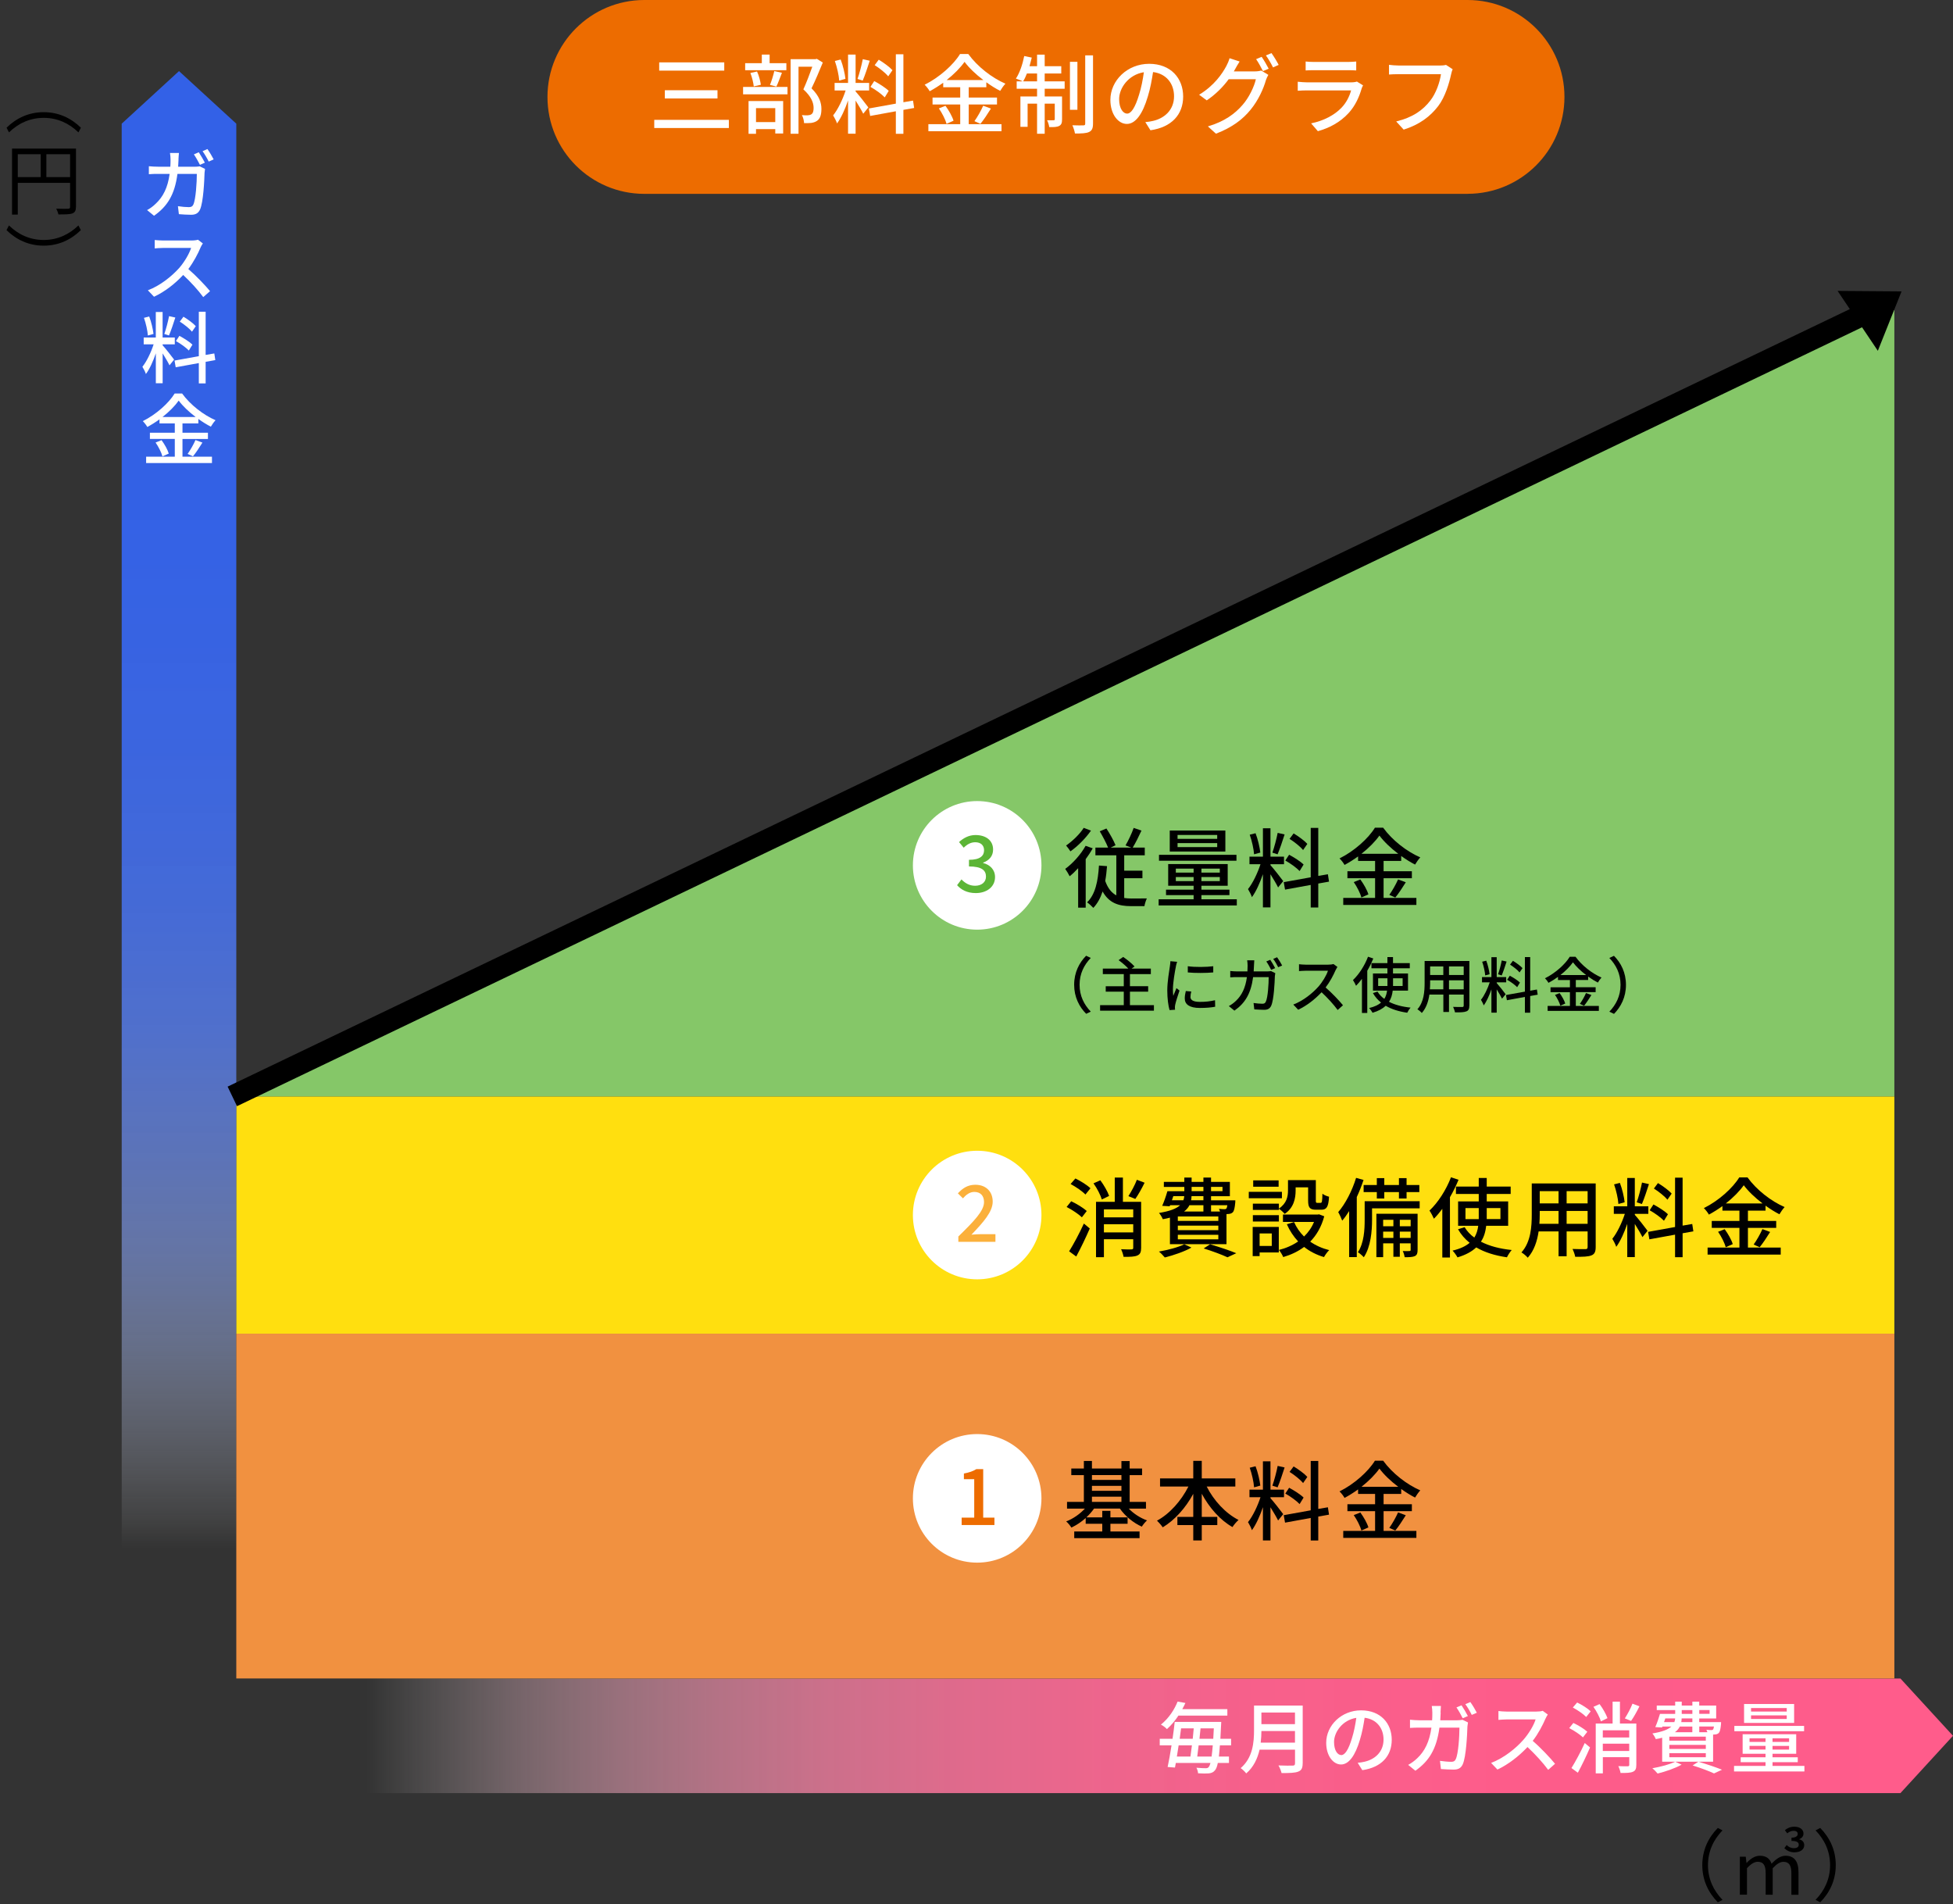 <?xml version="1.0" encoding="UTF-8"?>
<svg id="_レイヤー_1" xmlns="http://www.w3.org/2000/svg" version="1.1" xmlns:xlink="http://www.w3.org/1999/xlink" viewBox="0 0 450.27 438.97">
  <rect x="0" y="0" width="450.27" height="438.97" fill="#333333" stroke="none"/>
  <!-- Generator: Adobe Illustrator 29.2.1, SVG Export Plug-In . SVG Version: 2.1.0 Build 116)  -->
  <defs>
    <style>
      .st0 {
        fill: #f19140;
      }

      .st1 {
        fill: #fff;
      }

      .st2 {
        fill: #5cb536;
      }

      .st3 {
        fill: url(#_名称未設定グラデーション_94);
      }

      .st4 {
        fill: #85c768;
      }

      .st5 {
        fill: #ed6c00;
      }

      .st6 {
        fill: none;
        stroke: #000;
        stroke-miterlimit: 10;
        stroke-width: 5px;
      }

      .st7 {
        fill: url(#_名称未設定グラデーション_150);
      }

      .st8 {
        fill: #ffdf0f;
      }

      .st9 {
        fill: #fbb03b;
      }
    </style>
    <linearGradient id="_名称未設定グラデーション_94" data-name="名称未設定グラデーション 94" x1="41.27" y1="356.94" x2="41.27" y2="16.39" gradientUnits="userSpaceOnUse">
      <stop offset="0" stop-color="#fff" stop-opacity="0"/>
      <stop offset=".02" stop-color="#eef2fd" stop-opacity=".08"/>
      <stop offset=".08" stop-color="#c7d3f8" stop-opacity=".27"/>
      <stop offset=".14" stop-color="#a3b8f4" stop-opacity=".45"/>
      <stop offset=".2" stop-color="#85a0f0" stop-opacity=".6"/>
      <stop offset=".27" stop-color="#6b8ced" stop-opacity=".72"/>
      <stop offset=".35" stop-color="#567ceb" stop-opacity=".83"/>
      <stop offset=".44" stop-color="#4670e9" stop-opacity=".9"/>
      <stop offset=".55" stop-color="#3b67e7" stop-opacity=".96"/>
      <stop offset=".69" stop-color="#3462e7" stop-opacity=".99"/>
      <stop offset="1" stop-color="#3361e7"/>
    </linearGradient>
    <linearGradient id="_名称未設定グラデーション_150" data-name="名称未設定グラデーション 150" x1="84.48" y1="400.15" x2="450.27" y2="400.15" gradientUnits="userSpaceOnUse">
      <stop offset="0" stop-color="#fff" stop-opacity="0"/>
      <stop offset=".05" stop-color="#ffe3eb" stop-opacity=".17"/>
      <stop offset=".1" stop-color="#ffc7d7" stop-opacity=".34"/>
      <stop offset=".16" stop-color="#ffadc5" stop-opacity=".5"/>
      <stop offset=".22" stop-color="#ff97b5" stop-opacity=".63"/>
      <stop offset=".29" stop-color="#ff84a8" stop-opacity=".75"/>
      <stop offset=".37" stop-color="#ff759d" stop-opacity=".84"/>
      <stop offset=".46" stop-color="#ff6a95" stop-opacity=".91"/>
      <stop offset=".56" stop-color="#ff628f" stop-opacity=".96"/>
      <stop offset=".7" stop-color="#ff5d8b" stop-opacity=".99"/>
      <stop offset="1" stop-color="#ff5c8b"/>
    </linearGradient>
  </defs>
  <rect class="st8" x="54.48" y="252.75" width="382.27" height="54.71"/>
  <polygon class="st4" points="53.56 252.75 436.75 71.44 436.75 252.75 53.56 252.75"/>
  <polygon class="st3" points="41.27 16.39 28.06 28.51 28.06 356.94 54.48 356.94 54.48 28.51 41.27 16.39"/>
  <polygon class="st7" points="450.27 400.15 438.15 386.94 84.48 386.94 84.48 413.36 438.15 413.36 450.27 400.15"/>
  <g>
    <path class="st1" d="M41.16,36.75c-.02.59-.05,1.15-.09,1.69h3.78c.45,0,.85-.04,1.21-.09l1.21.59c-.05.29-.09.67-.11.88-.05,1.76-.27,6.77-1.04,8.48-.38.81-.97,1.21-2.04,1.21-.94,0-1.96-.07-2.84-.14l-.22-1.84c.9.14,1.82.22,2.52.22.54,0,.83-.16,1.03-.58.58-1.24.81-5.19.81-7.08h-4.47c-.63,4.84-2.36,7.51-5.4,9.65l-1.6-1.31c.63-.32,1.4-.88,2-1.48,1.69-1.58,2.77-3.69,3.2-6.86h-2.65c-.65,0-1.48,0-2.14.07v-1.84c.67.07,1.46.11,2.12.11h2.83c.04-.52.05-1.08.05-1.66,0-.4-.05-1.1-.13-1.51h2.07c-.05.4-.09,1.06-.11,1.48ZM47.23,37.5l-1.13.5c-.36-.7-.94-1.75-1.4-2.41l1.13-.49c.43.65,1.06,1.73,1.4,2.39ZM49.25,36.75l-1.13.5c-.36-.74-.94-1.75-1.42-2.4l1.12-.49c.47.65,1.12,1.75,1.44,2.38Z"/>
    <path class="st1" d="M46.26,57.01c-.59,1.44-1.64,3.42-2.84,5.01,1.78,1.53,3.92,3.78,5.01,5.1l-1.57,1.37c-1.15-1.57-2.9-3.51-4.63-5.1-1.85,2-4.21,3.85-6.72,5.02l-1.42-1.49c2.83-1.06,5.46-3.19,7.2-5.11,1.17-1.33,2.34-3.29,2.77-4.65h-6.5c-.67,0-1.62.07-1.89.11v-1.94c.34.04,1.37.11,1.89.11h6.55c.67,0,1.22-.07,1.53-.18l1.13.86c-.13.16-.38.61-.52.9Z"/>
    <path class="st1" d="M37.49,79.59c.54.58,2.27,2.77,2.65,3.31l-1.06,1.31c-.31-.65-.99-1.78-1.58-2.74v6.88h-1.57v-6.9c-.61,1.8-1.44,3.64-2.29,4.77-.14-.49-.54-1.22-.81-1.67.97-1.19,2-3.33,2.59-5.17h-2.29v-1.57h2.79v-5.89h1.57v5.89h2.81v1.57h-2.81v.2ZM34.09,77.34c-.07-1.1-.45-2.79-.9-4.07l1.21-.31c.49,1.26.86,2.92.99,4.02l-1.3.36ZM40.42,73.21c-.45,1.4-1.01,3.08-1.46,4.12l-1.08-.34c.4-1.1.86-2.88,1.1-4.11l1.44.32ZM47.41,83.41v4.97h-1.57v-4.68l-5.33.97-.27-1.55,5.6-1.01v-10.25h1.57v9.96l2-.34.23,1.53-2.23.4ZM43.54,80.81c-.63-.67-1.91-1.6-2.97-2.18l.79-1.21c1.04.56,2.38,1.4,3.01,2.03l-.83,1.35ZM44.26,76.46c-.56-.7-1.78-1.67-2.81-2.32l.85-1.13c1.01.61,2.25,1.51,2.84,2.18l-.88,1.28Z"/>
    <path class="st1" d="M42.06,105.28h6.81v1.46h-15.18v-1.46h6.61v-4.09h-5.74v-1.44h5.74v-2.14h-3.53v-.94c-.9.65-1.84,1.24-2.81,1.76-.2-.38-.68-1.01-1.04-1.35,3.06-1.51,6-4.16,7.35-6.37h1.71c1.91,2.63,4.92,4.95,7.71,6.16-.4.43-.79,1.01-1.08,1.49-.95-.49-1.93-1.1-2.88-1.78v1.03h-3.66v2.14h5.87v1.44h-5.87v4.09ZM37.24,101.46c.7.95,1.42,2.23,1.67,3.1l-1.46.65c-.22-.86-.9-2.21-1.58-3.2l1.37-.54ZM45.11,96.13c-1.57-1.19-2.97-2.52-3.91-3.78-.86,1.22-2.18,2.56-3.73,3.78h7.63ZM43.25,104.65c.61-.85,1.39-2.21,1.82-3.21l1.6.59c-.7,1.13-1.51,2.36-2.18,3.17l-1.24-.56Z"/>
  </g>
  <g>
    <path class="st1" d="M281.25,402.35c-.07,1.03-.16,1.87-.23,2.58h2.32v1.48h-2.57c-.16.85-.38,1.35-.61,1.64-.4.52-.83.68-1.44.76-.56.05-1.51.04-2.5-.02-.02-.36-.18-.92-.38-1.28.95.09,1.76.11,2.14.11.34,0,.52-.05.7-.29.14-.16.27-.45.4-.92h-7.99c-.07.38-.13.74-.2,1.06l-1.69-.13c.29-1.33.61-3.13.9-4.99h-2.72v-1.51h2.95c.2-1.35.38-2.7.5-3.89h10.73s-.02.56-.04.77c-.05,1.15-.11,2.2-.16,3.12h2.47v1.51h-2.58ZM271.69,395.49c-.72,1.1-1.58,2.16-2.65,3.12-.31-.36-.95-.83-1.39-1.04,1.91-1.53,3.17-3.6,3.85-5.31l1.8.32c-.22.47-.45.94-.72,1.42h10.39v1.49h-11.29ZM271.74,402.35c-.13.88-.27,1.77-.41,2.58h3.13c.11-.77.23-1.66.34-2.58h-3.06ZM272.3,398.43c-.11.77-.22,1.6-.32,2.41h3.01c.09-.83.16-1.64.23-2.41h-2.92ZM279.34,404.93c.09-.68.18-1.53.27-2.58h-3.26c-.11.92-.22,1.82-.32,2.58h3.31ZM279.72,400.84c.04-.72.09-1.53.13-2.41h-3.06c-.07.77-.16,1.58-.25,2.41h3.19Z"/>
    <path class="st1" d="M300.33,406.53c0,1.08-.29,1.6-1.01,1.87-.76.31-1.98.34-3.85.34-.11-.49-.43-1.3-.72-1.76,1.4.07,2.84.05,3.28.04.4,0,.54-.14.54-.52v-3.15h-8.17c-.47,2.02-1.37,4.01-3.08,5.47-.25-.36-.9-.97-1.28-1.22,2.81-2.41,3.08-5.94,3.08-8.77v-5.65h11.22v13.36ZM298.56,401.72v-2.67h-7.74c0,.83-.05,1.73-.16,2.67h7.9ZM290.82,394.79v2.67h7.74v-2.67h-7.74Z"/>
    <path class="st1" d="M314.08,408.06l-1.06-1.69c.61-.05,1.15-.14,1.6-.25,2.3-.52,4.36-2.21,4.36-5.11,0-2.61-1.58-4.68-4.36-5.02-.25,1.62-.56,3.37-1.08,5.06-1.08,3.67-2.57,5.71-4.36,5.71s-3.42-1.98-3.42-4.99c0-4.03,3.53-7.49,8.05-7.49s7.06,3.03,7.06,6.79-2.41,6.37-6.79,7ZM309.23,404.6c.81,0,1.66-1.17,2.48-3.94.45-1.42.77-3.06.99-4.65-3.24.52-5.13,3.33-5.13,5.56,0,2.07.88,3.02,1.66,3.02Z"/>
    <path class="st1" d="M332.15,394.81c-.02.61-.05,1.21-.09,1.76h3.89c.47,0,.88-.05,1.24-.11l1.26.61c-.05.31-.11.68-.13.92-.05,1.82-.29,6.97-1.08,8.73-.38.83-.99,1.22-2.09,1.22-.97,0-2.02-.07-2.94-.13l-.22-1.89c.92.13,1.87.22,2.61.22.54,0,.83-.16,1.03-.61.61-1.26.85-5.33.85-7.27h-4.61c-.67,5.01-2.45,7.76-5.55,9.94l-1.66-1.35c.65-.34,1.44-.9,2.07-1.51,1.75-1.64,2.84-3.82,3.29-7.08h-2.74c-.67,0-1.51.02-2.2.07v-1.89c.68.07,1.5.13,2.2.13h2.9c.04-.54.05-1.12.05-1.73,0-.4-.05-1.13-.13-1.57h2.11c-.04.43-.07,1.1-.09,1.53ZM338.42,395.6l-1.19.5c-.36-.72-.95-1.8-1.44-2.49l1.17-.49c.45.65,1.1,1.77,1.46,2.47ZM340.49,394.83l-1.17.5c-.38-.77-.97-1.8-1.48-2.47l1.15-.49c.49.67,1.15,1.78,1.49,2.45Z"/>
    <path class="st1" d="M356.32,396.19c-.63,1.48-1.69,3.51-2.95,5.13,1.85,1.58,4.03,3.91,5.15,5.28l-1.58,1.4c-1.19-1.62-2.99-3.6-4.77-5.26-1.93,2.05-4.36,3.98-6.93,5.19l-1.46-1.53c2.92-1.12,5.62-3.28,7.4-5.28,1.22-1.37,2.43-3.35,2.86-4.75h-6.61c-.7,0-1.67.09-1.96.11v-2.04c.36.05,1.4.13,1.96.13h6.68c.67,0,1.26-.07,1.57-.18l1.17.86c-.13.18-.4.63-.52.94Z"/>
    <path class="st1" d="M364.96,400.52c-.67-.65-2.03-1.57-3.17-2.14l.95-1.19c1.12.52,2.52,1.37,3.22,2.03l-1.01,1.3ZM362.31,407.57c.86-1.37,2.11-3.67,3.06-5.76l1.22,1.03c-.83,1.91-1.87,4.09-2.81,5.82l-1.48-1.08ZM363.61,392.47c1.1.52,2.47,1.39,3.13,2.04l-1.04,1.3c-.63-.67-1.96-1.58-3.08-2.18l.99-1.15ZM369.1,396.82c-.27-.9-.99-2.32-1.73-3.35l1.42-.63c.74.99,1.51,2.34,1.82,3.24l-1.51.74ZM377.26,406.85c0,.86-.18,1.33-.77,1.58-.58.27-1.49.29-2.86.29-.07-.43-.31-1.15-.52-1.58.92.05,1.89.05,2.16.04.27-.02.36-.09.36-.34v-1.76h-6.09v3.73h-1.64v-11.49h3.89v-5.04h1.69v5.04h3.78v9.54ZM369.53,398.88v1.66h6.09v-1.66h-6.09ZM375.62,403.65v-1.69h-6.09v1.69h6.09ZM377.98,393.35c-.59,1.21-1.31,2.5-1.93,3.37l-1.44-.58c.59-.92,1.37-2.34,1.76-3.4l1.6.61Z"/>
    <path class="st1" d="M387.7,406.8c-1.46.83-3.73,1.6-5.53,2.05-.27-.32-.85-.95-1.22-1.22,1.85-.32,4.01-.88,5.26-1.51l1.49.68ZM383.23,400.59c-.45.13-.94.23-1.48.32-.14-.36-.52-1.01-.79-1.3,2.32-.38,3.64-.92,4.38-1.6h-2.07l-.09.22-1.55-.09c.38-.85.79-2.03,1.08-3.04h3.51v-.88h-4.25v-1.04h4.25v-.9h1.51v.9h2.45v-.9h1.58v.9h3.91v2.97h-3.91v.85h5.04s-.02.31-.02.49c-.11,1.12-.23,1.69-.5,2-.25.25-.59.34-.96.36-.09,0-.22.02-.36.02v6.25h-11.74v-5.51ZM383.65,396.99h2.38c.11-.27.16-.56.18-.85h-2.27l-.29.85ZM393.28,400.35h-8.41v.92h8.41v-.92ZM393.28,402.24h-8.41v.94h8.41v-.94ZM393.28,404.15h-8.41v.94h8.41v-.94ZM387.28,398.01c-.23.49-.59.92-1.12,1.31h4.01v-1.31h-2.9ZM390.18,396.14h-2.47c0,.29-.04.58-.09.85h2.56v-.85ZM387.73,395.1h2.45v-.88h-2.45v.88ZM391.57,406.12c1.94.58,4.14,1.31,5.44,1.85l-1.84.85c-1.1-.52-3.01-1.24-4.93-1.84l1.33-.86ZM391.77,394.21v.88h2.38v-.88h-2.38ZM391.77,398.01v1.31h1.87c-.07-.2-.14-.4-.23-.56.5.05.95.07,1.15.07.16,0,.29-.02.38-.13.09-.09.16-.31.22-.7h-3.38Z"/>
    <path class="st1" d="M416.01,407.09v1.28h-16.22v-1.28h7.26v-.86h-5.73v-1.13h5.73v-.81h-5.28v-4.5h12.35v4.5h-5.46v.81h5.82v1.13h-5.82v.86h7.35ZM415.94,399.09h-16.08v-1.22h16.08v1.22ZM413.64,397.18h-11.54v-4.36h11.54v4.36ZM403.36,401.56h3.69v-.83h-3.69v.83ZM407.05,403.32v-.85h-3.69v.85h3.69ZM411.94,393.75h-8.23v.81h8.23v-.81ZM411.94,395.44h-8.23v.83h8.23v-.83ZM412.48,400.73h-3.82v.83h3.82v-.83ZM412.48,402.48h-3.82v.85h3.82v-.85Z"/>
  </g>
  <g>
    <path d="M18.65,29.44l-.56,1.08c-2.14-2.07-4.81-3.35-8.01-3.35s-5.87,1.28-8.01,3.35l-.56-1.08c2.2-2.16,5.06-3.58,8.57-3.58s6.37,1.42,8.57,3.58Z"/>
    <path d="M17.51,47.67c0,.86-.22,1.3-.83,1.53-.59.22-1.6.23-3.21.23-.07-.36-.31-.97-.5-1.33,1.22.05,2.4.04,2.74.02.32,0,.45-.11.45-.45v-5.51H4.1v7.31h-1.33v-15.21h14.75v13.41ZM4.1,40.83h5.28v-5.28h-5.28v5.28ZM16.16,40.83v-5.28h-5.47v5.28h5.47Z"/>
    <path d="M1.5,53.05l.56-1.08c2.14,2.07,4.81,3.35,8.01,3.35s5.87-1.28,8.01-3.35l.56,1.08c-2.2,2.16-5.06,3.58-8.57,3.58s-6.37-1.42-8.57-3.58Z"/>
  </g>
  <g>
    <path d="M396.05,421.39l1.08.56c-2.07,2.14-3.35,4.81-3.35,8.01s1.28,5.87,3.35,8.01l-1.08.56c-2.16-2.2-3.58-5.06-3.58-8.57s1.42-6.37,3.58-8.57Z"/>
    <path d="M401.16,428.02h1.33l.16,1.42h.05c.85-.92,1.89-1.64,3.02-1.64,1.51,0,2.32.68,2.72,1.84,1.03-1.08,2.03-1.84,3.22-1.84,2.02,0,2.99,1.31,2.99,3.8v5.2h-1.64v-4.99c0-1.84-.59-2.61-1.84-2.61-.76,0-1.55.49-2.47,1.49v6.1h-1.62v-4.99c0-1.84-.56-2.61-1.84-2.61-.74,0-1.57.49-2.47,1.49v6.1h-1.64v-8.79ZM411.38,426.07l.54-.74c.43.43.94.72,1.66.72s1.13-.25,1.13-.81-.52-.86-1.68-.86v-.74c.99,0,1.44-.4,1.44-.85s-.31-.74-.96-.74c-.49,0-.95.18-1.46.58l-.54-.72c.58-.5,1.31-.81,2.18-.81,1.19,0,2.11.59,2.11,1.57,0,.63-.36,1.08-1.04,1.33.76.16,1.21.65,1.21,1.35,0,1.04-.92,1.66-2.3,1.66-.88,0-1.67-.36-2.29-.94Z"/>
    <path d="M419.66,438.53l-1.08-.56c2.07-2.14,3.35-4.81,3.35-8.01s-1.28-5.87-3.35-8.01l1.08-.56c2.16,2.2,3.58,5.06,3.58,8.57s-1.42,6.37-3.58,8.57Z"/>
  </g>
  <circle class="st1" cx="225.29" cy="199.49" r="14.82"/>
  <path class="st2" d="M220.66,204.06l1.01-1.33c.77.79,1.76,1.46,3.13,1.46,1.49,0,2.52-.81,2.52-2.11,0-1.42-.94-2.34-3.92-2.34v-1.53c2.61,0,3.48-.95,3.48-2.2,0-1.15-.77-1.85-2.04-1.85-1.03,0-1.89.5-2.65,1.26l-1.08-1.3c1.04-.95,2.27-1.62,3.8-1.62,2.38,0,4.05,1.22,4.05,3.35,0,1.49-.88,2.48-2.29,3.01v.09c1.53.38,2.74,1.49,2.74,3.24,0,2.32-2,3.69-4.43,3.69-2.09,0-3.44-.83-4.32-1.82Z"/>
  <g>
    <path d="M251.93,195.56c-.46.84-1.02,1.68-1.62,2.5v11.18h-1.74v-9.1c-.64.7-1.3,1.34-1.96,1.86-.18-.38-.72-1.3-1.02-1.7,1.76-1.28,3.58-3.3,4.7-5.32l1.64.58ZM251.53,191.48c-1.2,1.72-3.04,3.6-4.74,4.78-.22-.36-.7-1.02-1-1.34,1.5-1.04,3.22-2.7,4.06-4.08l1.68.64ZM259.19,207.01c.54.08,1.1.12,1.7.12.5,0,2.88,0,3.52-.02-.22.44-.48,1.28-.56,1.78h-3.1c-2.86,0-5.06-.72-6.54-3.38-.5,1.5-1.18,2.76-2.14,3.78-.3-.34-1.02-1-1.44-1.28,1.9-1.82,2.52-4.84,2.74-8.48l1.86.14c-.1,1.22-.22,2.36-.42,3.4.6,1.72,1.48,2.74,2.56,3.34v-9.24h-4.82v-1.78h2.92c-.42-1.08-1.24-2.6-1.92-3.76l1.54-.64c.8,1.22,1.68,2.8,2.1,3.86l-1.12.54h4.76l-1.34-.5c.64-1.08,1.46-2.8,1.88-4.04l1.8.62c-.64,1.4-1.38,2.88-2.02,3.92h2.78v1.78h-4.74v3.54h4.2v1.74h-4.2v4.56Z"/>
    <path d="M285.15,207.31v1.42h-18.02v-1.42h8.06v-.96h-6.36v-1.26h6.36v-.9h-5.86v-5h13.72v5h-6.06v.9h6.46v1.26h-6.46v.96h8.16ZM285.07,198.42h-17.86v-1.36h17.86v1.36ZM282.51,196.3h-12.82v-4.84h12.82v4.84ZM271.09,201.16h4.1v-.92h-4.1v.92ZM275.19,203.12v-.94h-4.1v.94h4.1ZM280.63,192.48h-9.14v.9h9.14v-.9ZM280.63,194.36h-9.14v.92h9.14v-.92ZM281.23,200.24h-4.24v.92h4.24v-.92ZM281.23,202.18h-4.24v.94h4.24v-.94Z"/>
    <path d="M292.91,199.44c.6.64,2.52,3.08,2.94,3.68l-1.18,1.46c-.34-.72-1.1-1.98-1.76-3.04v7.64h-1.74v-7.66c-.68,2-1.6,4.04-2.54,5.3-.16-.54-.6-1.36-.9-1.86,1.08-1.32,2.22-3.7,2.88-5.74h-2.54v-1.74h3.1v-6.54h1.74v6.54h3.12v1.74h-3.12v.22ZM289.13,196.94c-.08-1.22-.5-3.1-1-4.52l1.34-.34c.54,1.4.96,3.24,1.1,4.46l-1.44.4ZM296.17,192.36c-.5,1.56-1.12,3.42-1.62,4.58l-1.2-.38c.44-1.22.96-3.2,1.22-4.56l1.6.36ZM303.93,203.68v5.52h-1.74v-5.2l-5.92,1.08-.3-1.72,6.22-1.12v-11.38h1.74v11.06l2.22-.38.26,1.7-2.48.44ZM299.63,200.8c-.7-.74-2.12-1.78-3.3-2.42l.88-1.34c1.16.62,2.64,1.56,3.34,2.26l-.92,1.5ZM300.43,195.96c-.62-.78-1.98-1.86-3.12-2.58l.94-1.26c1.12.68,2.5,1.68,3.16,2.42l-.98,1.42Z"/>
    <path d="M318.99,206.99h7.56v1.62h-16.86v-1.62h7.34v-4.54h-6.38v-1.6h6.38v-2.38h-3.92v-1.04c-1,.72-2.04,1.38-3.12,1.96-.22-.42-.76-1.12-1.16-1.5,3.4-1.68,6.66-4.62,8.16-7.08h1.9c2.12,2.92,5.46,5.5,8.56,6.84-.44.48-.88,1.12-1.2,1.66-1.06-.54-2.14-1.22-3.2-1.98v1.14h-4.06v2.38h6.52v1.6h-6.52v4.54ZM313.63,202.74c.78,1.06,1.58,2.48,1.86,3.44l-1.62.72c-.24-.96-1-2.46-1.76-3.56l1.52-.6ZM322.37,196.82c-1.74-1.32-3.3-2.8-4.34-4.2-.96,1.36-2.42,2.84-4.14,4.2h8.48ZM320.31,206.29c.68-.94,1.54-2.46,2.02-3.56l1.78.66c-.78,1.26-1.68,2.62-2.42,3.52l-1.38-.62Z"/>
    <path d="M250.42,220.33l1.06.5c-1.53,1.6-2.58,3.61-2.58,6.19s1.05,4.59,2.58,6.19l-1.06.5c-1.6-1.61-2.77-3.85-2.77-6.7s1.18-5.09,2.77-6.7Z"/>
    <path d="M266.04,231.71v1.28h-12.41v-1.28h5.46v-3.1h-4.16v-1.26h4.16v-2.79h-4.83v-1.27h5.88c-.57-.62-1.48-1.4-2.25-1.95l1.06-.74c.9.6,2.04,1.54,2.62,2.2l-.69.49h4.45v1.27h-4.82v2.79h4.2v1.26h-4.2v3.1h5.52Z"/>
    <path d="M271.11,222.79c-.24,1.15-.69,3.78-.69,5.28,0,.49.03.98.08,1.5.24-.57.52-1.26.74-1.78l.7.56c-.36,1.06-.85,2.56-.99,3.26-.04.2-.08.49-.07.64,0,.14.01.35.03.52l-1.27.08c-.28-.98-.52-2.63-.52-4.52,0-2.09.45-4.47.6-5.59.05-.35.11-.78.12-1.16l1.55.14c-.1.25-.24.81-.29,1.06ZM274.46,229.81c0,.63.49,1.15,2.18,1.15,1.26,0,2.31-.11,3.49-.38l.03,1.5c-.88.17-2.05.28-3.54.28-2.38,0-3.47-.83-3.47-2.18,0-.5.07-1.04.24-1.72l1.26.11c-.13.49-.18.87-.18,1.25ZM279.72,222.74v1.43c-1.6.15-4.25.17-5.87,0v-1.43c1.6.25,4.41.2,5.87,0Z"/>
    <path d="M289.11,222.57c-.01.48-.04.94-.07,1.37h3.03c.36,0,.69-.04.97-.08l.98.48c-.04.24-.08.53-.1.71-.04,1.42-.22,5.42-.84,6.79-.29.64-.77.95-1.62.95-.76,0-1.57-.06-2.28-.1l-.17-1.47c.71.1,1.46.17,2.03.17.42,0,.64-.12.8-.48.48-.98.66-4.15.66-5.66h-3.59c-.52,3.89-1.9,6.04-4.31,7.73l-1.29-1.05c.5-.27,1.12-.7,1.61-1.18,1.36-1.27,2.21-2.97,2.56-5.5h-2.13c-.52,0-1.18.01-1.71.06v-1.47c.53.06,1.16.1,1.71.1h2.25c.03-.42.04-.87.04-1.34,0-.31-.04-.88-.1-1.22h1.64c-.03.34-.06.85-.07,1.19ZM293.99,223.18l-.92.39c-.28-.56-.74-1.4-1.12-1.93l.91-.38c.35.5.85,1.37,1.13,1.92ZM295.6,222.58l-.91.39c-.29-.6-.76-1.4-1.15-1.92l.9-.38c.38.52.9,1.39,1.16,1.9Z"/>
    <path d="M307.92,223.65c-.49,1.15-1.32,2.73-2.3,3.99,1.44,1.23,3.14,3.04,4.01,4.1l-1.23,1.09c-.92-1.26-2.32-2.8-3.71-4.09-1.5,1.6-3.39,3.1-5.39,4.03l-1.13-1.19c2.27-.87,4.37-2.55,5.76-4.1.95-1.07,1.89-2.61,2.23-3.7h-5.14c-.55,0-1.3.07-1.53.08v-1.58c.28.04,1.09.1,1.53.1h5.2c.52,0,.98-.06,1.22-.14l.91.67c-.1.14-.31.49-.41.73Z"/>
    <path d="M316.62,220.96c-.39.94-.85,1.91-1.39,2.82v9.73h-1.23v-7.86c-.43.59-.9,1.13-1.36,1.6-.13-.31-.49-1.01-.71-1.32,1.37-1.29,2.69-3.32,3.47-5.38l1.22.41ZM321.09,228.38c-.11.92-.34,1.79-.85,2.56,1.34.7,3.04,1.15,4.97,1.34-.25.28-.6.81-.77,1.18-1.93-.28-3.6-.8-4.96-1.6-.7.66-1.67,1.21-3.03,1.61-.15-.29-.52-.81-.8-1.09,1.25-.29,2.14-.73,2.76-1.26-.76-.6-1.39-1.33-1.88-2.19l1.06-.34c.39.64.91,1.21,1.57,1.68.36-.59.55-1.23.63-1.91h-3.25v-3.94h3.33v-1.21h-3.68v-1.19h3.68v-1.39h1.29v1.39h3.87v1.19h-3.87v1.21h3.46v3.94h-3.54ZM319.88,227.3v-1.78h-2.14v1.78h2.14ZM321.17,225.52v1.78h2.21v-1.78h-2.21Z"/>
    <path d="M338.76,231.81c0,.76-.18,1.15-.69,1.34-.52.21-1.33.24-2.62.22-.06-.35-.27-.92-.43-1.26.9.04,1.82.03,2.09.03.25,0,.35-.08.35-.35v-2.51h-3.39v4.01h-1.3v-4.01h-3.22c-.22,1.54-.73,3.11-1.75,4.24-.2-.25-.73-.7-1.02-.85,1.53-1.69,1.67-4.17,1.67-6.15v-4.99h10.32v10.27ZM332.76,228.06v-2.07h-3.04v.56c0,.48-.01.99-.06,1.51h3.1ZM329.72,222.79v1.97h3.04v-1.97h-3.04ZM337.46,222.79h-3.39v1.97h3.39v-1.97ZM337.46,228.06v-2.07h-3.39v2.07h3.39Z"/>
    <path d="M345.07,226.62c.42.45,1.77,2.16,2.06,2.58l-.83,1.02c-.24-.5-.77-1.39-1.23-2.13v5.35h-1.22v-5.37c-.48,1.4-1.12,2.83-1.78,3.71-.11-.38-.42-.95-.63-1.3.76-.92,1.55-2.59,2.02-4.02h-1.78v-1.22h2.17v-4.58h1.22v4.58h2.19v1.22h-2.19v.15ZM342.42,224.87c-.06-.85-.35-2.17-.7-3.17l.94-.24c.38.98.67,2.27.77,3.12l-1.01.28ZM347.35,221.66c-.35,1.09-.78,2.39-1.13,3.21l-.84-.27c.31-.85.67-2.24.85-3.19l1.12.25ZM352.79,229.59v3.87h-1.22v-3.64l-4.15.76-.21-1.2,4.36-.78v-7.97h1.22v7.75l1.55-.27.18,1.19-1.74.31ZM349.78,227.57c-.49-.52-1.48-1.25-2.31-1.7l.62-.94c.81.43,1.85,1.09,2.34,1.58l-.64,1.05ZM350.34,224.18c-.43-.55-1.39-1.3-2.19-1.81l.66-.88c.79.48,1.75,1.18,2.21,1.69l-.69,1Z"/>
    <path d="M363.33,231.9h5.29v1.13h-11.81v-1.13h5.14v-3.18h-4.47v-1.12h4.47v-1.67h-2.75v-.73c-.7.5-1.43.97-2.19,1.37-.15-.29-.53-.78-.81-1.05,2.38-1.18,4.67-3.24,5.71-4.96h1.33c1.48,2.04,3.82,3.85,5.99,4.79-.31.34-.62.79-.84,1.16-.74-.38-1.5-.85-2.24-1.39v.8h-2.84v1.67h4.57v1.12h-4.57v3.18ZM359.57,228.93c.55.74,1.11,1.74,1.3,2.41l-1.13.5c-.17-.67-.7-1.72-1.23-2.49l1.06-.42ZM365.69,224.78c-1.22-.92-2.31-1.96-3.04-2.94-.67.95-1.69,1.99-2.9,2.94h5.94ZM364.25,231.41c.48-.66,1.08-1.72,1.41-2.49l1.25.46c-.55.88-1.18,1.83-1.69,2.47l-.97-.43Z"/>
    <path d="M372.1,233.72l-1.06-.5c1.53-1.6,2.58-3.61,2.58-6.19s-1.05-4.6-2.58-6.19l1.06-.5c1.6,1.61,2.77,3.85,2.77,6.7s-1.18,5.08-2.77,6.7Z"/>
  </g>
  <line class="st6" x1="433.36" y1="70.73" x2="53.56" y2="252.75"/>
  <polygon points="438.41 67.17 423.66 67.06 428.3 73.96 432.94 80.87 438.41 67.17"/>
  <g>
    <path class="st5" d="M338.35,44.69h-189.79c-12.34,0-22.34-10-22.34-22.34S136.22,0,148.56,0h189.79c12.34,0,22.34,10,22.34,22.34s-10,22.34-22.34,22.34Z"/>
    <g>
      <path class="st1" d="M168.04,27.63v1.88h-17.2v-1.88h17.2ZM166.98,14.38v1.9h-15v-1.9h15ZM165.42,20.8v1.9h-12.14v-1.9h12.14Z"/>
      <path class="st1" d="M171.32,20.04h10.24v1.7h-10.24v-1.7ZM181.3,16.18h-9.5v-1.62h3.84v-1.98h1.8v1.98h3.86v1.62ZM172.58,23.29h7.98v7.48h-1.82v-1h-4.44v1.08h-1.72v-7.56ZM173.78,19.92c-.08-.84-.4-2.14-.78-3.1l1.54-.34c.44.94.76,2.24.88,3.06l-1.64.38ZM174.3,24.93v3.22h4.44v-3.22h-4.44ZM177.52,19.58c.36-.86.78-2.26,1-3.2l1.76.4c-.44,1.12-.88,2.36-1.28,3.18l-1.48-.38ZM189.7,14.42c-.78,1.9-1.74,4.2-2.6,5.94,1.84,1.82,2.28,3.38,2.28,4.74s-.3,2.28-1.02,2.76c-.38.26-.82.4-1.34.48-.46.06-1.08.04-1.64.04-.02-.54-.2-1.32-.5-1.84.52.04,1,.06,1.36.04.32-.02.58-.08.8-.22.4-.24.54-.76.54-1.48,0-1.16-.52-2.62-2.36-4.28.72-1.56,1.5-3.66,2.06-5.22h-3.18v15.46h-1.82V13.64h5.74l.3-.08,1.38.86Z"/>
      <path class="st1" d="M197.26,21.08c.6.64,2.52,3.08,2.94,3.68l-1.18,1.46c-.34-.72-1.1-1.98-1.76-3.04v7.64h-1.74v-7.66c-.68,2-1.6,4.04-2.54,5.3-.16-.54-.6-1.36-.9-1.86,1.08-1.32,2.22-3.7,2.88-5.74h-2.54v-1.74h3.1v-6.54h1.74v6.54h3.12v1.74h-3.12v.22ZM193.48,18.58c-.08-1.22-.5-3.1-1-4.52l1.34-.34c.54,1.4.96,3.24,1.1,4.46l-1.44.4ZM200.52,14c-.5,1.56-1.12,3.42-1.62,4.58l-1.2-.38c.44-1.22.96-3.2,1.22-4.56l1.6.36ZM208.28,25.33v5.52h-1.74v-5.2l-5.92,1.08-.3-1.72,6.22-1.12v-11.38h1.74v11.06l2.22-.38.26,1.7-2.48.44ZM203.98,22.45c-.7-.74-2.12-1.78-3.3-2.42l.88-1.34c1.16.62,2.64,1.56,3.34,2.26l-.92,1.5ZM204.78,17.6c-.62-.78-1.98-1.86-3.12-2.58l.94-1.26c1.12.68,2.5,1.68,3.16,2.42l-.98,1.42Z"/>
      <path class="st1" d="M223.34,28.63h7.56v1.62h-16.86v-1.62h7.34v-4.54h-6.38v-1.6h6.38v-2.38h-3.92v-1.04c-1,.72-2.04,1.38-3.12,1.96-.22-.42-.76-1.12-1.16-1.5,3.4-1.68,6.66-4.62,8.16-7.08h1.9c2.12,2.92,5.46,5.5,8.56,6.84-.44.48-.88,1.12-1.2,1.66-1.06-.54-2.14-1.22-3.2-1.98v1.14h-4.06v2.38h6.52v1.6h-6.52v4.54ZM217.98,24.39c.78,1.06,1.58,2.48,1.86,3.44l-1.62.72c-.24-.96-1-2.46-1.76-3.56l1.52-.6ZM226.72,18.46c-1.74-1.32-3.3-2.8-4.34-4.2-.96,1.36-2.42,2.84-4.14,4.2h8.48ZM224.66,27.93c.68-.94,1.54-2.46,2.02-3.56l1.78.66c-.78,1.26-1.68,2.62-2.42,3.52l-1.38-.62Z"/>
      <path class="st1" d="M240.86,18.76h4.6v1.7h-4.6v1.78h4v5.26c0,.76-.12,1.24-.64,1.52-.52.28-1.28.3-2.32.28-.04-.46-.26-1.14-.5-1.58.72.02,1.32.02,1.52,0,.2,0,.26-.06.26-.26v-3.56h-2.32v6.94h-1.76v-6.94h-2.18v5.34h-1.66v-7h3.84v-1.78h-4.7v-1.7h1.38c-.38-.22-1.12-.48-1.56-.64.88-1.32,1.54-3.3,1.92-5.2l1.74.36c-.16.66-.34,1.34-.52,1.98h1.74v-2.66h1.76v2.66h3.82v1.68h-3.82v1.82ZM239.1,18.76v-1.82h-2.34c-.26.68-.56,1.32-.88,1.82h3.22ZM248.4,25.31h-1.72v-11.06h1.72v11.06ZM252,12.76v15.7c0,1.12-.24,1.64-.9,1.96-.64.32-1.76.36-3.26.36-.08-.5-.34-1.36-.6-1.9,1.12.04,2.2.04,2.54.02.32,0,.42-.1.42-.42v-15.72h1.8Z"/>
      <path class="st1" d="M265.24,30.03l-1.18-1.88c.68-.06,1.28-.16,1.78-.28,2.56-.58,4.84-2.46,4.84-5.68,0-2.9-1.76-5.2-4.84-5.58-.28,1.8-.62,3.74-1.2,5.62-1.2,4.08-2.86,6.34-4.84,6.34s-3.8-2.2-3.8-5.54c0-4.48,3.92-8.32,8.94-8.32s7.84,3.36,7.84,7.54-2.68,7.08-7.54,7.78ZM259.86,26.19c.9,0,1.84-1.3,2.76-4.38.5-1.58.86-3.4,1.1-5.16-3.6.58-5.7,3.7-5.7,6.18,0,2.3.98,3.36,1.84,3.36Z"/>
      <path class="st1" d="M284.76,15.94c-.1.18-.18.34-.3.52h4.82c.56,0,1.12-.08,1.5-.2l1.64,1c-.2.32-.42.82-.56,1.22-.54,1.92-1.72,4.6-3.52,6.8-1.84,2.26-4.26,4.1-8,5.54l-1.86-1.68c3.86-1.14,6.24-2.92,8.02-4.98,1.48-1.7,2.68-4.22,3.04-5.9h-6.26c-1.26,1.72-2.98,3.48-5.06,4.88l-1.76-1.3c3.48-2.1,5.34-4.86,6.28-6.62.24-.42.58-1.22.74-1.8l2.32.76c-.4.6-.82,1.36-1.04,1.76ZM292.5,15.84l-1.32.56c-.4-.8-1.04-2-1.58-2.76l1.28-.54c.5.72,1.22,1.96,1.62,2.74ZM294.8,14.96l-1.3.58c-.42-.86-1.08-2-1.64-2.76l1.28-.54c.54.74,1.3,2,1.66,2.72Z"/>
      <path class="st1" d="M313.94,20.38c-.56,1.94-1.46,3.96-2.94,5.6-2.06,2.28-4.6,3.54-7.16,4.26l-1.56-1.8c2.92-.6,5.36-1.9,7-3.6,1.14-1.18,1.86-2.68,2.22-4h-10.18c-.48,0-1.36.02-2.12.08v-2.08c.78.08,1.54.14,2.12.14h10.24c.54,0,1.02-.08,1.28-.18l1.42.88c-.12.22-.28.52-.32.7ZM302.94,14.28h7.78c.64,0,1.46-.04,1.96-.1v2.06c-.5-.04-1.3-.06-1.98-.06h-7.76c-.64,0-1.36.02-1.92.06v-2.06c.52.06,1.26.1,1.92.1Z"/>
      <path class="st1" d="M334.56,17.12c-.44,2.04-1.36,5.22-2.98,7.34-1.82,2.38-4.32,4.28-7.96,5.42l-1.72-1.88c3.92-.96,6.18-2.66,7.82-4.76,1.38-1.74,2.24-4.3,2.5-6.14h-9.82c-.86,0-1.66.04-2.16.08v-2.24c.56.08,1.5.16,2.16.16h9.7c.34,0,.84-.02,1.28-.14l1.54,1c-.16.32-.26.76-.36,1.16Z"/>
    </g>
  </g>
  <rect class="st0" x="54.48" y="307.45" width="382.27" height="79.48"/>
  <g>
    <circle class="st1" cx="225.29" cy="345.41" r="14.82"/>
    <path class="st5" d="M221.71,349.85h2.9v-8.86h-2.38v-1.31c1.24-.22,2.12-.54,2.88-1.01h1.57v11.18h2.59v1.71h-7.56v-1.71Z"/>
    <g>
      <path d="M260.23,347.77c1.12,1.16,2.68,2.18,4.22,2.72-.38.34-.94,1-1.2,1.44-1.92-.84-3.84-2.42-5.06-4.16h-5.96c-.48.7-1.1,1.4-1.76,2.02h3.66v-1.5h1.88v1.5h3.96v1.48h-3.96v1.78h6.72v1.54h-15.06v-1.54h6.46v-1.78h-3.82v-1.32c-1,.9-2.16,1.66-3.3,2.2-.26-.44-.8-1.1-1.2-1.42,1.58-.6,3.18-1.72,4.32-2.96h-4.12v-1.54h3.88v-6.18h-2.9v-1.52h2.9v-1.74h1.86v1.74h6.8v-1.72h1.9v1.72h2.86v1.52h-2.86v6.18h3.76v1.54h-3.98ZM251.75,340.04v1.12h6.8v-1.12h-6.8ZM251.75,343.67h6.8v-1.14h-6.8v1.14ZM251.75,346.23h6.8v-1.2h-6.8v1.2Z"/>
      <path d="M278.21,342.69c1.62,3.22,4.34,6.18,7.34,7.7-.44.38-1.1,1.14-1.4,1.64-2.86-1.62-5.32-4.44-7.08-7.68v5.34h3.58v1.88h-3.58v3.54h-1.96v-3.54h-3.66v-1.88h3.66v-5.32c-1.76,3.24-4.24,6.04-7.04,7.72-.3-.46-.92-1.16-1.32-1.54,2.9-1.54,5.6-4.6,7.24-7.86h-6.54v-1.88h7.66v-4.04h1.96v4.04h7.74v1.88h-6.6Z"/>
      <path d="M292.91,345.37c.6.64,2.52,3.08,2.94,3.68l-1.18,1.46c-.34-.72-1.1-1.98-1.76-3.04v7.64h-1.74v-7.66c-.68,2-1.6,4.04-2.54,5.3-.16-.54-.6-1.36-.9-1.86,1.08-1.32,2.22-3.7,2.88-5.74h-2.54v-1.74h3.1v-6.54h1.74v6.54h3.12v1.74h-3.12v.22ZM289.13,342.87c-.08-1.22-.5-3.1-1-4.52l1.34-.34c.54,1.4.96,3.24,1.1,4.46l-1.44.4ZM296.17,338.29c-.5,1.56-1.12,3.42-1.62,4.58l-1.2-.38c.44-1.22.96-3.2,1.22-4.56l1.6.36ZM303.93,349.61v5.52h-1.74v-5.2l-5.92,1.08-.3-1.72,6.22-1.12v-11.38h1.74v11.06l2.22-.38.26,1.7-2.48.44ZM299.63,346.73c-.7-.74-2.12-1.78-3.3-2.42l.88-1.34c1.16.62,2.64,1.56,3.34,2.26l-.92,1.5ZM300.43,341.89c-.62-.78-1.98-1.86-3.12-2.58l.94-1.26c1.12.68,2.5,1.68,3.16,2.42l-.98,1.42Z"/>
      <path d="M318.99,352.91h7.56v1.62h-16.86v-1.62h7.34v-4.54h-6.38v-1.6h6.38v-2.38h-3.92v-1.04c-1,.72-2.04,1.38-3.12,1.96-.22-.42-.76-1.12-1.16-1.5,3.4-1.68,6.66-4.62,8.16-7.08h1.9c2.12,2.92,5.46,5.5,8.56,6.84-.44.48-.88,1.12-1.2,1.66-1.06-.54-2.14-1.22-3.2-1.98v1.14h-4.06v2.38h6.52v1.6h-6.52v4.54ZM313.63,348.67c.78,1.06,1.58,2.48,1.86,3.44l-1.62.72c-.24-.96-1-2.46-1.76-3.56l1.52-.6ZM322.37,342.75c-1.74-1.32-3.3-2.8-4.34-4.2-.96,1.36-2.42,2.84-4.14,4.2h8.48ZM320.31,352.21c.68-.94,1.54-2.46,2.02-3.56l1.78.66c-.78,1.26-1.68,2.62-2.42,3.52l-1.38-.62Z"/>
    </g>
  </g>
  <g>
    <circle class="st1" cx="225.29" cy="280.1" r="14.82"/>
    <path class="st9" d="M220.95,285.05c3.69-3.62,5.92-5.92,5.92-7.94,0-1.4-.76-2.34-2.25-2.34-1.04,0-1.91.67-2.61,1.48l-1.17-1.15c1.13-1.22,2.3-1.98,4.03-1.98,2.43,0,4,1.55,4,3.89s-2.14,4.73-4.9,7.62c.67-.07,1.51-.12,2.16-.12h3.37v1.76h-8.55v-1.21Z"/>
    <g>
      <path d="M249.43,280.62c-.74-.72-2.26-1.74-3.52-2.38l1.06-1.32c1.24.58,2.8,1.52,3.58,2.26l-1.12,1.44ZM246.49,288.46c.96-1.52,2.34-4.08,3.4-6.4l1.36,1.14c-.92,2.12-2.08,4.54-3.12,6.46l-1.64-1.2ZM247.93,271.67c1.22.58,2.74,1.54,3.48,2.26l-1.16,1.44c-.7-.74-2.18-1.76-3.42-2.42l1.1-1.28ZM254.03,276.51c-.3-1-1.1-2.58-1.92-3.72l1.58-.7c.82,1.1,1.68,2.6,2.02,3.6l-1.68.82ZM263.09,287.66c0,.96-.2,1.48-.86,1.76-.64.3-1.66.32-3.18.32-.08-.48-.34-1.28-.58-1.76,1.02.06,2.1.06,2.4.04.3-.02.4-.1.4-.38v-1.96h-6.76v4.14h-1.82v-12.76h4.32v-5.6h1.88v5.6h4.2v10.6ZM254.51,278.79v1.84h6.76v-1.84h-6.76ZM261.27,284.1v-1.88h-6.76v1.88h6.76ZM263.89,272.65c-.66,1.34-1.46,2.78-2.14,3.74l-1.6-.64c.66-1.02,1.52-2.6,1.96-3.78l1.78.68Z"/>
      <path d="M274.69,287.6c-1.62.92-4.14,1.78-6.14,2.28-.3-.36-.94-1.06-1.36-1.36,2.06-.36,4.46-.98,5.84-1.68l1.66.76ZM269.73,280.7c-.5.14-1.04.26-1.64.36-.16-.4-.58-1.12-.88-1.44,2.58-.42,4.04-1.02,4.86-1.78h-2.3l-.1.24-1.72-.1c.42-.94.88-2.26,1.2-3.38h3.9v-.98h-4.72v-1.16h4.72v-1h1.68v1h2.72v-1h1.76v1h4.34v3.3h-4.34v.94h5.6s-.02.34-.02.54c-.12,1.24-.26,1.88-.56,2.22-.28.28-.66.38-1.06.4-.1,0-.24.02-.4.02v6.94h-13.04v-6.12ZM270.19,276.69h2.64c.12-.3.18-.62.2-.94h-2.52l-.32.94ZM280.89,280.43h-9.34v1.02h9.34v-1.02ZM280.89,282.54h-9.34v1.04h9.34v-1.04ZM280.89,284.66h-9.34v1.04h9.34v-1.04ZM274.23,277.83c-.26.54-.66,1.02-1.24,1.46h4.46v-1.46h-3.22ZM277.45,275.75h-2.74c0,.32-.04.64-.1.94h2.84v-.94ZM274.73,274.59h2.72v-.98h-2.72v.98ZM278.99,286.84c2.16.64,4.6,1.46,6.04,2.06l-2.04.94c-1.22-.58-3.34-1.38-5.48-2.04l1.48-.96ZM279.21,273.61v.98h2.64v-.98h-2.64ZM279.21,277.83v1.46h2.08c-.08-.22-.16-.44-.26-.62.56.06,1.06.08,1.28.08.18,0,.32-.02.42-.14.1-.1.18-.34.24-.78h-3.76Z"/>
      <path d="M295.55,276.23h-7.64v-1.48h7.64v1.48ZM294.83,288.72h-4.42v.84h-1.6v-6.72h6.02v5.88ZM294.85,278.61c1.82-1.22,2.1-2.8,2.1-4.18v-2.38h6.42v4.7c0,.46.04.54.32.54h.78c.3,0,.38-.26.42-2.1.36.3,1.06.58,1.52.68-.12,2.38-.58,3-1.74,3h-1.28c-1.38,0-1.8-.46-1.8-2.1v-3.06h-2.88v.74c0,1.8-.42,3.98-2.52,5.38-.26-.32-.94-.94-1.34-1.18v.26h-6v-1.44h6v1.14ZM288.85,280.13h6v1.46h-6v-1.46ZM294.79,273.57h-5.86v-1.46h5.86v1.46ZM290.41,284.34v2.88h2.8v-2.88h-2.8ZM305.31,280.39c-.66,2.44-1.78,4.36-3.24,5.84,1.26.88,2.72,1.54,4.38,1.96-.4.36-.94,1.12-1.2,1.6-1.74-.52-3.28-1.3-4.58-2.34-1.42,1.06-3.04,1.82-4.82,2.34-.18-.46-.64-1.24-1-1.64,1.62-.4,3.12-1.06,4.44-1.96-1.06-1.14-1.94-2.46-2.6-3.96l1.66-.52c.54,1.24,1.32,2.38,2.3,3.34.98-.94,1.76-2.06,2.3-3.36h-7.16v-1.7h7.98l.34-.06,1.2.46Z"/>
      <path d="M314.37,272.01c-.44,1.32-.96,2.66-1.56,3.94v13.84h-1.76v-10.6c-.52.82-1.04,1.56-1.6,2.2-.16-.46-.64-1.5-.92-1.96,1.66-1.94,3.2-4.9,4.12-7.9l1.72.48ZM327.31,278.55h-10.98v2.68c0,2.52-.28,6.2-1.9,8.6-.28-.32-.98-.94-1.36-1.16,1.42-2.16,1.56-5.22,1.56-7.46v-4.3h12.68v1.64ZM317.43,274.81h-3.04v-1.64h3.04v-1.58h1.72v1.58h3.38v-1.58h1.76v1.58h2.94v1.64h-2.94v1.48h-1.76v-1.48h-3.38v1.48h-1.72v-1.48ZM326.83,288.14c0,.74-.12,1.16-.62,1.42-.52.24-1.26.26-2.36.26-.06-.42-.24-1.04-.44-1.42.72.02,1.34.02,1.54,0,.22-.02.28-.08.28-.28v-1.5h-2.5v3.1h-1.48v-3.1h-2.36v3.18h-1.56v-10h9.5v8.34ZM318.89,281.2v1.48h2.36v-1.48h-2.36ZM321.25,285.38v-1.46h-2.36v1.46h2.36ZM322.73,281.2v1.48h2.5v-1.48h-2.5ZM325.23,285.38v-1.46h-2.5v1.46h2.5Z"/>
      <path d="M336.27,271.97c-.56,1.34-1.22,2.72-1.98,4.02v13.9h-1.76v-11.22c-.62.84-1.28,1.62-1.94,2.28-.18-.44-.7-1.44-1.02-1.88,1.96-1.84,3.84-4.74,4.96-7.68l1.74.58ZM342.65,282.58c-.16,1.32-.48,2.56-1.22,3.66,1.92,1,4.34,1.64,7.1,1.92-.36.4-.86,1.16-1.1,1.68-2.76-.4-5.14-1.14-7.08-2.28-1,.94-2.38,1.72-4.32,2.3-.22-.42-.74-1.16-1.14-1.56,1.78-.42,3.06-1.04,3.94-1.8-1.08-.86-1.98-1.9-2.68-3.12l1.52-.48c.56.92,1.3,1.72,2.24,2.4.52-.84.78-1.76.9-2.72h-4.64v-5.62h4.76v-1.72h-5.26v-1.7h5.26v-1.98h1.84v1.98h5.52v1.7h-5.52v1.72h4.94v5.62h-5.06ZM340.93,281.04v-2.54h-3.06v2.54h3.06ZM342.77,278.49v2.54h3.16v-2.54h-3.16Z"/>
      <path d="M367.89,287.48c0,1.08-.26,1.64-.98,1.92-.74.3-1.9.34-3.74.32-.08-.5-.38-1.32-.62-1.8,1.28.06,2.6.04,2.98.04.36,0,.5-.12.5-.5v-3.58h-4.84v5.72h-1.86v-5.72h-4.6c-.32,2.2-1.04,4.44-2.5,6.06-.28-.36-1.04-1-1.46-1.22,2.18-2.42,2.38-5.96,2.38-8.78v-7.12h14.74v14.66ZM359.33,282.12v-2.96h-4.34v.8c0,.68-.02,1.42-.08,2.16h4.42ZM354.99,274.59v2.82h4.34v-2.82h-4.34ZM366.03,274.59h-4.84v2.82h4.84v-2.82ZM366.03,282.12v-2.96h-4.84v2.96h4.84Z"/>
      <path d="M376.91,280.05c.6.64,2.52,3.08,2.94,3.68l-1.18,1.46c-.34-.72-1.1-1.98-1.76-3.04v7.64h-1.74v-7.66c-.68,2-1.6,4.04-2.54,5.3-.16-.54-.6-1.36-.9-1.86,1.08-1.32,2.22-3.7,2.88-5.74h-2.54v-1.74h3.1v-6.54h1.74v6.54h3.12v1.74h-3.12v.22ZM373.13,277.55c-.08-1.22-.5-3.1-1-4.52l1.34-.34c.54,1.4.96,3.24,1.1,4.46l-1.44.4ZM380.17,272.97c-.5,1.56-1.12,3.42-1.62,4.58l-1.2-.38c.44-1.22.96-3.2,1.22-4.56l1.6.36ZM387.93,284.3v5.52h-1.74v-5.2l-5.92,1.08-.3-1.72,6.22-1.12v-11.38h1.74v11.06l2.22-.38.26,1.7-2.48.44ZM383.63,281.42c-.7-.74-2.12-1.78-3.3-2.42l.88-1.34c1.16.62,2.64,1.56,3.34,2.26l-.92,1.5ZM384.43,276.57c-.62-.78-1.98-1.86-3.12-2.58l.94-1.26c1.12.68,2.5,1.68,3.16,2.42l-.98,1.42Z"/>
      <path d="M402.99,287.6h7.56v1.62h-16.86v-1.62h7.34v-4.54h-6.38v-1.6h6.38v-2.38h-3.92v-1.04c-1,.72-2.04,1.38-3.12,1.96-.22-.42-.76-1.12-1.16-1.5,3.4-1.68,6.66-4.62,8.16-7.08h1.9c2.12,2.92,5.46,5.5,8.56,6.84-.44.48-.88,1.12-1.2,1.66-1.06-.54-2.14-1.22-3.2-1.98v1.14h-4.06v2.38h6.52v1.6h-6.52v4.54ZM397.63,283.36c.78,1.06,1.58,2.48,1.86,3.44l-1.62.72c-.24-.96-1-2.46-1.76-3.56l1.52-.6ZM406.37,277.43c-1.74-1.32-3.3-2.8-4.34-4.2-.96,1.36-2.42,2.84-4.14,4.2h8.48ZM404.31,286.9c.68-.94,1.54-2.46,2.02-3.56l1.78.66c-.78,1.26-1.68,2.62-2.42,3.52l-1.38-.62Z"/>
    </g>
  </g>
</svg>